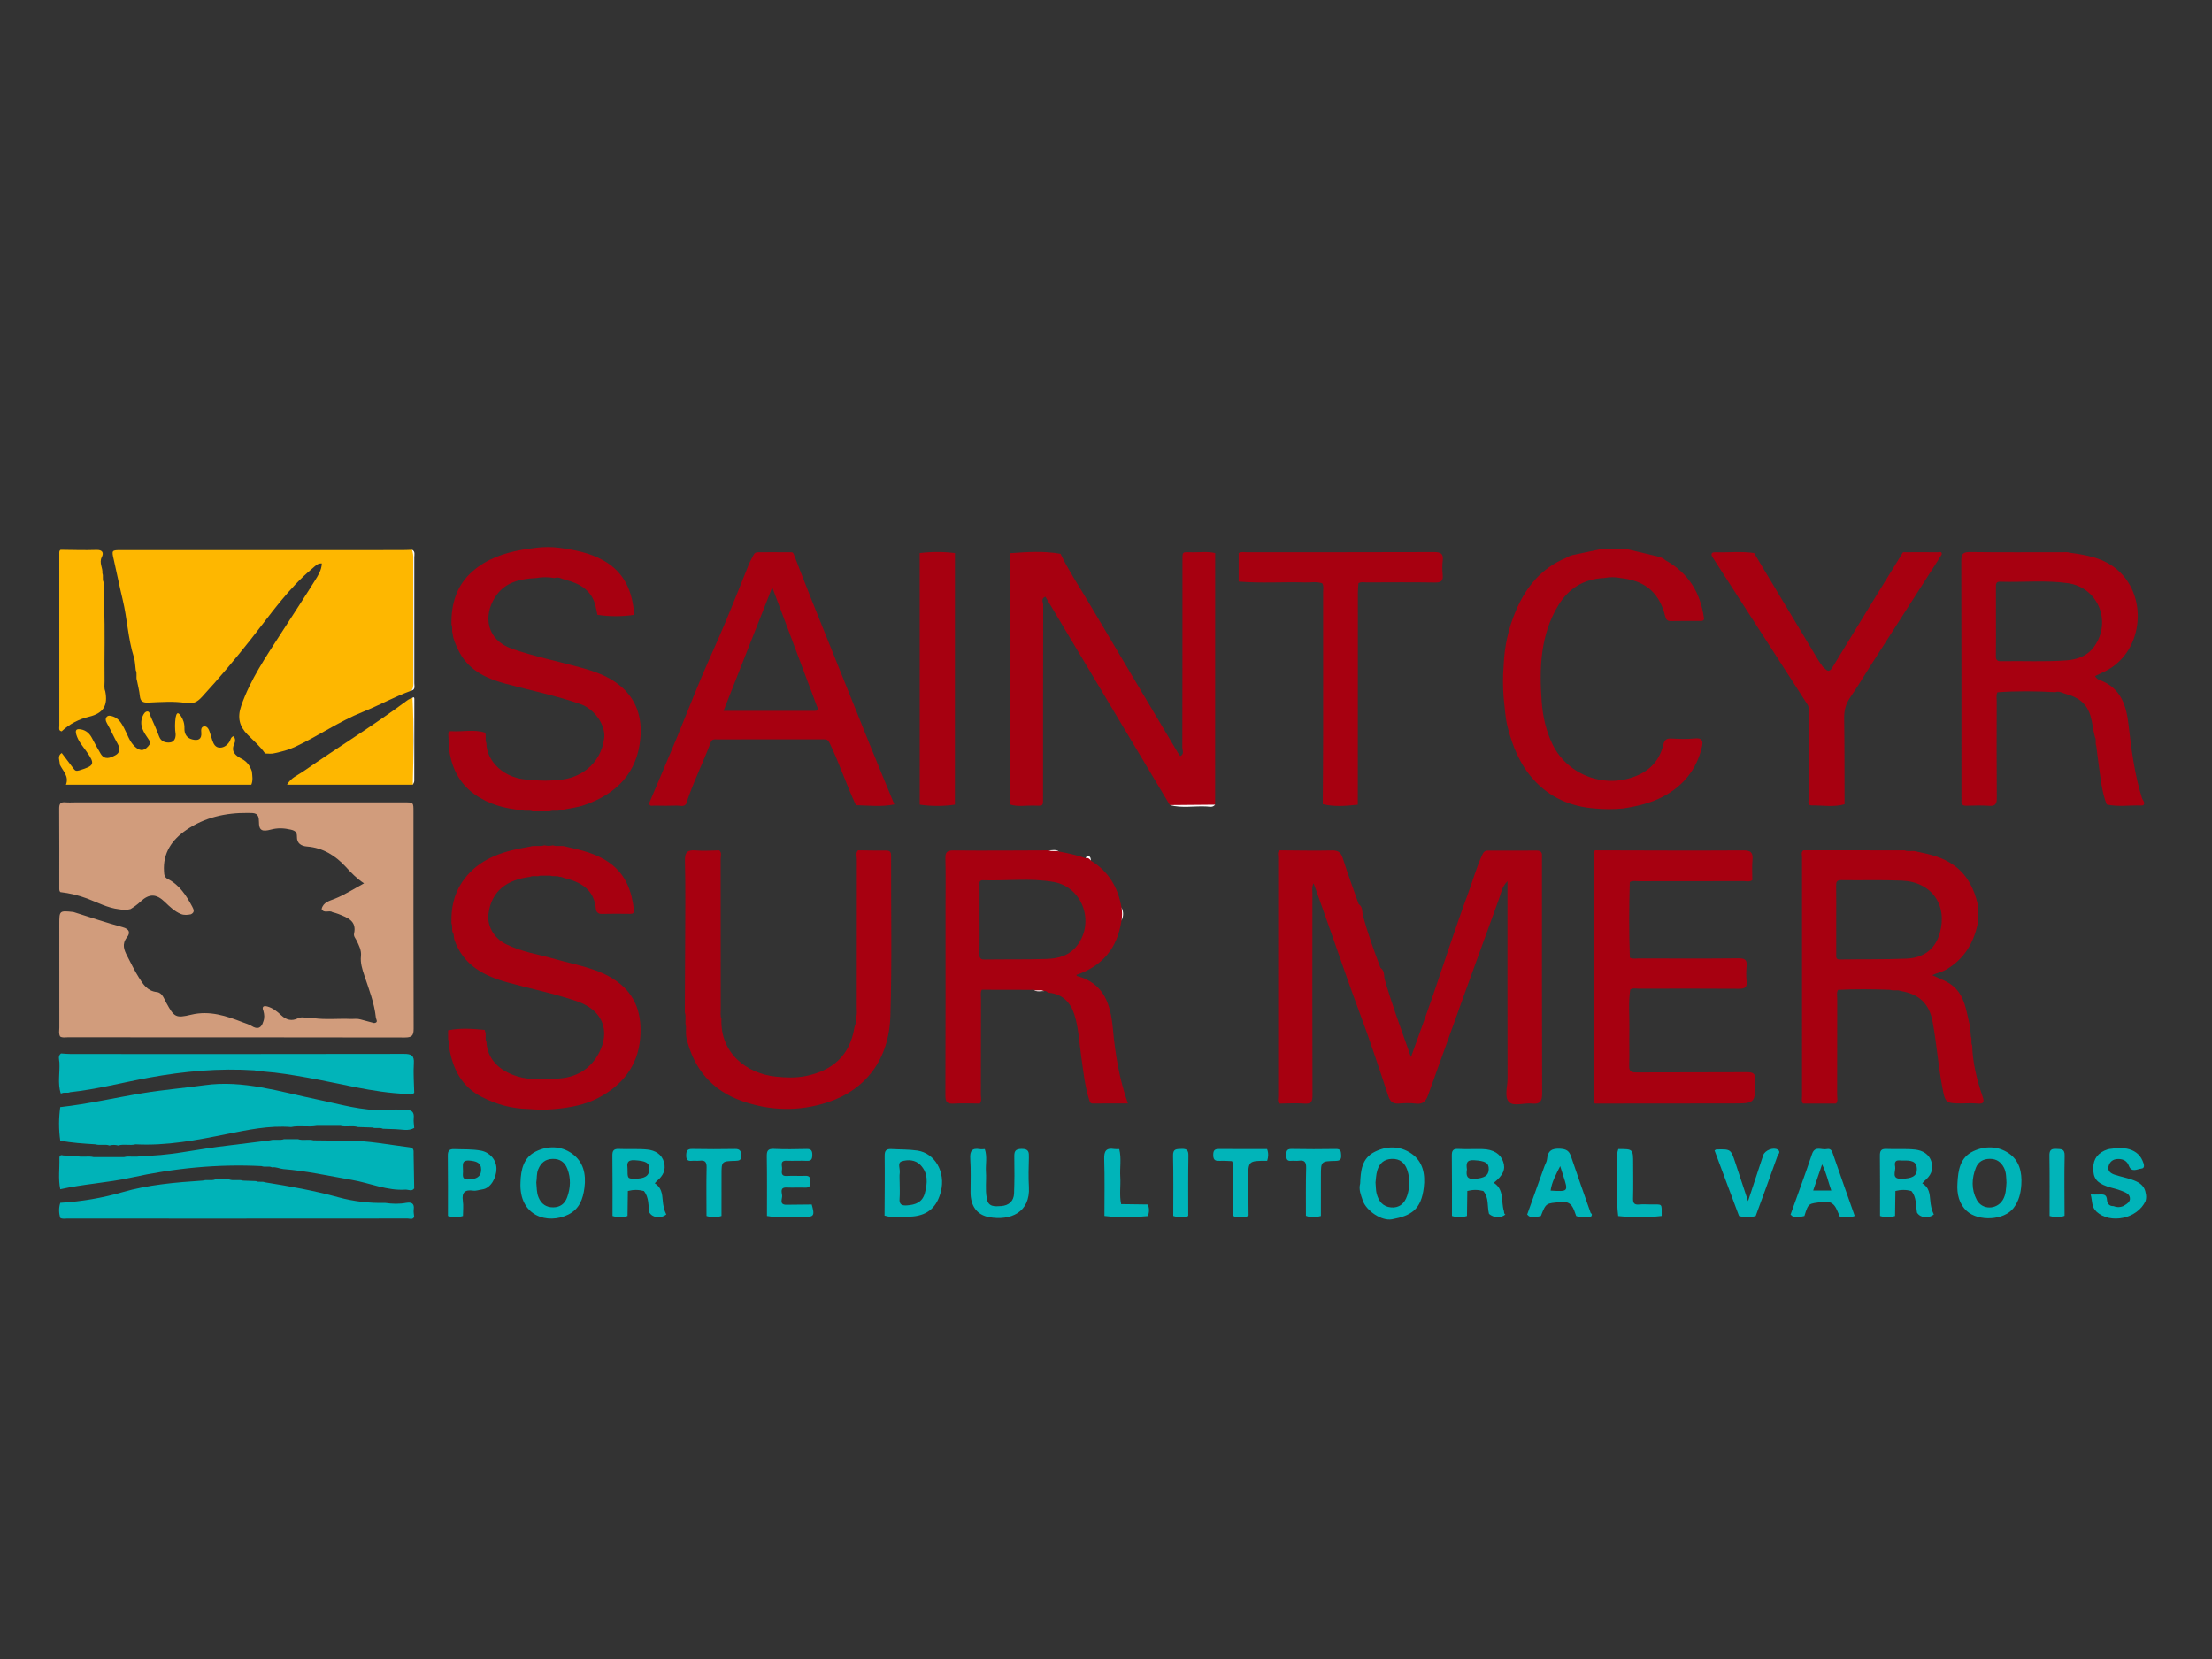 <?xml version="1.0" encoding="utf-8"?>
<!-- Generator: Adobe Illustrator 16.0.0, SVG Export Plug-In . SVG Version: 6.00 Build 0)  -->
<!DOCTYPE svg PUBLIC "-//W3C//DTD SVG 1.1//EN" "http://www.w3.org/Graphics/SVG/1.1/DTD/svg11.dtd">
<svg version="1.1" id="Calque_1" xmlns="http://www.w3.org/2000/svg" xmlns:xlink="http://www.w3.org/1999/xlink" x="0px" y="0px"
	 width="200px" height="150px" viewBox="0 0 200 150" enable-background="new 0 0 200 150" xml:space="preserve">
<rect x="0" y="0" width="200" height="150" fill="#333333" stroke="none"/>
<g id="euOGaV_1_">
	<g>
		<path fill-rule="evenodd" clip-rule="evenodd" fill="#FEB700" d="M12.274,60.597c-0.053-0.391-0.052-0.799-0.168-1.169
			c-0.536-1.699-0.598-3.485-1.012-5.206c-0.288-1.197-0.53-2.405-0.803-3.605c-0.201-0.881-0.208-0.88,0.719-0.88
			c8.447-0.001,16.894,0,25.341-0.001c0.303,0,0.606-0.018,0.909-0.028c0.236,0.202,0.118,0.473,0.119,0.708
			c0.008,3.735,0.007,7.471,0.001,11.206c0,0.288,0.109,0.619-0.213,0.831c-1.495,0.541-2.886,1.321-4.357,1.91
			c-2.162,0.866-4.07,2.209-6.173,3.184c-0.575,0.266-1.172,0.412-1.78,0.547c-0.292,0.086-0.591,0.04-0.887,0.033
			c-0.441-0.649-1.044-1.149-1.587-1.703c-0.735-0.75-0.942-1.534-0.576-2.597c0.823-2.388,2.237-4.428,3.574-6.519
			c1.028-1.607,2.085-3.195,3.091-4.815c0.28-0.452,0.597-0.919,0.627-1.551c-0.387-0.03-0.585,0.228-0.826,0.427
			c-2.209,1.828-3.812,4.182-5.568,6.402c-1.418,1.795-2.884,3.547-4.434,5.229c-0.403,0.438-0.75,0.67-1.461,0.558
			c-1.108-0.175-2.266-0.082-3.4-0.034c-0.501,0.021-0.716-0.107-0.767-0.609c-0.046-0.465-0.17-0.922-0.259-1.383
			C12.269,61.229,12.43,60.895,12.274,60.597z"/>
		<path fill-rule="evenodd" clip-rule="evenodd" fill="#D19C7C" d="M16.365,82.645c-0.586-0.238-1.023-0.674-1.468-1.101
			c-0.775-0.743-1.408-0.76-2.197-0.02c-0.276,0.258-0.575,0.477-0.896,0.67c-0.348,0.104-0.698,0.078-1.048,0.016
			c-1.023-0.114-1.921-0.608-2.863-0.963c-0.792-0.298-1.601-0.491-2.438-0.587c-0.099-0.099-0.096-0.225-0.096-0.353
			c-0.001-2.402,0.009-4.806-0.008-7.208c-0.003-0.43,0.127-0.6,0.561-0.56c0.301,0.029,0.606,0.006,0.911,0.006
			c9.914,0,19.829,0,29.743,0c0.817,0,0.818,0.002,0.818,0.817c0,6.55-0.009,13.101,0.015,19.651
			c0.002,0.635-0.172,0.794-0.796,0.793c-10.167-0.02-20.335-0.015-30.502-0.017c-0.223,0-0.457,0.06-0.667-0.075l0.004,0.003
			c-0.147-0.26-0.074-0.544-0.074-0.815c-0.006-3.104-0.004-6.207-0.004-9.311c0-1.266,0-1.266,1.279-1.131
			c1.483,0.463,2.956,0.964,4.454,1.372c0.636,0.171,0.697,0.522,0.388,0.913c-0.488,0.619-0.263,1.149,0.029,1.709
			c0.337,0.646,0.652,1.31,1.042,1.925c0.384,0.606,0.761,1.227,1.625,1.319c0.491,0.052,0.65,0.589,0.864,0.979
			c0.709,1.3,0.858,1.4,2.25,1.066c1.667-0.399,3.177,0.113,4.686,0.7c0.257,0.1,0.532,0.174,0.763,0.318
			c0.548,0.341,0.888,0.209,1.066-0.397c0.127-0.32,0.099-0.642,0.009-0.964c-0.169-0.401,0.033-0.488,0.366-0.397
			c0.497,0.136,0.889,0.459,1.256,0.802c0.453,0.421,0.942,0.543,1.506,0.263c0.461-0.228,0.924,0.095,1.385-0.012
			c1.121,0.153,2.247,0.028,3.371,0.071c0.298,0.011,0.602-0.047,0.896,0.044c0.409,0.11,0.818,0.22,1.229,0.329
			c0.405-0.047,0.19-0.298,0.16-0.487c-0.137-1.328-0.626-2.562-1.042-3.814c-0.19-0.569-0.373-1.136-0.307-1.745
			c0.058-0.532-0.18-0.972-0.398-1.425c-0.097-0.199-0.28-0.377-0.225-0.621c0.261-1.165-0.604-1.435-1.393-1.762
			c-0.181-0.077-0.375-0.117-0.564-0.173c-0.292-0.211-0.75,0.158-0.976-0.281c0.148-0.623,0.711-0.736,1.187-0.928
			c0.921-0.368,1.745-0.906,2.649-1.397c-0.674-0.438-1.162-0.959-1.658-1.498c-0.927-1.008-2.062-1.72-3.496-1.831
			c-0.509-0.04-0.928-0.272-0.913-0.886c0.009-0.393-0.135-0.542-0.55-0.639c-0.608-0.141-1.181-0.172-1.781-0.012
			c-0.811,0.217-1.111,0.1-1.104-0.701c0.008-0.847-0.427-0.792-0.99-0.798c-2.014-0.024-3.917,0.4-5.584,1.542
			c-1.282,0.878-2.123,2.075-2.009,3.744c0.019,0.281,0.017,0.521,0.34,0.686c1.062,0.539,1.675,1.495,2.216,2.507
			c0.142,0.265,0.239,0.514-0.125,0.686C16.962,82.725,16.661,82.761,16.365,82.645z"/>
		<path fill-rule="evenodd" clip-rule="evenodd" fill="#A70010" d="M115.685,76.882c1.584,0.009,3.168,0.046,4.752,0.011
			c0.588-0.013,0.815,0.199,0.985,0.741c0.435,1.384,0.945,2.745,1.426,4.116c0.35,0.229,0.313,0.603,0.356,0.948
			c0.445,1.637,1.015,3.233,1.617,4.817c0.349,0.231,0.313,0.604,0.355,0.95c0.665,2.356,1.535,4.641,2.397,7.114
			c0.683-1.908,1.317-3.627,1.916-5.36c1.074-3.116,2.072-6.262,3.218-9.352c0.433-1.166,0.765-2.37,1.28-3.51
			c0.142-0.315,0.243-0.448,0.545-0.448c1.467-0.003,2.935,0.004,4.401-0.007c0.363-0.003,0.508,0.149,0.487,0.499
			c-0.008,0.126-0.001,0.253-0.001,0.379c0,7.03-0.012,14.062,0.016,21.093c0.003,0.744-0.218,0.983-0.937,0.907
			c-0.697-0.077-1.624,0.283-2.049-0.131c-0.465-0.453-0.141-1.389-0.142-2.111c-0.014-5.641-0.007-11.28-0.007-16.92
			c0-0.269,0-0.537,0-0.946c-0.505,0.505-0.574,1.072-0.749,1.551c-2.167,5.923-4.299,11.856-6.427,17.792
			c-0.202,0.566-0.479,0.854-1.125,0.769c-0.497-0.066-1.013-0.043-1.516-0.006c-0.53,0.041-0.784-0.157-0.956-0.673
			c-0.832-2.513-1.66-5.029-2.585-7.508c-0.913-2.446-1.76-4.914-2.621-7.378c-0.501-1.431-1.014-2.856-1.547-4.356
			c-0.186,0.341-0.11,0.614-0.11,0.875c-0.006,6.097-0.013,12.19,0.007,18.286c0.002,0.572-0.107,0.809-0.735,0.761
			c-0.754-0.057-1.516-0.007-2.274-0.001c-0.176-0.196-0.096-0.436-0.096-0.654c-0.005-7.203-0.005-14.407,0.001-21.61
			C115.57,77.308,115.466,77.061,115.685,76.882z"/>
		<path fill-rule="evenodd" clip-rule="evenodd" fill="#A70010" d="M105.773,72.79c-3.749-6.279-7.5-12.559-11.251-18.838
			c-0.437,0.153-0.2,0.519-0.201,0.765c-0.017,5.733-0.012,11.465-0.014,17.197c0,1.066,0.083,0.941-0.933,0.922
			c-0.672-0.013-1.354,0.122-2.016-0.09c-0.001-7.577-0.003-15.153-0.003-22.729c1.513-0.116,3.025-0.211,4.533,0.054
			c0.723,1.509,1.657,2.898,2.505,4.334c2.691,4.557,5.401,9.103,8.104,13.652c0.064,0.107,0.146,0.204,0.22,0.305
			c0.39-0.181,0.184-0.531,0.184-0.787c0.015-5.573,0.011-11.145,0.013-16.717c0.001-1.053-0.086-0.938,0.931-0.923
			c0.675,0.011,1.355-0.095,2.024,0.072c-0.001,7.583-0.002,15.165-0.004,22.748C108.502,72.924,107.138,72.856,105.773,72.79z"/>
		<path fill-rule="evenodd" clip-rule="evenodd" fill="#A70010" d="M50.514,49.521c1.41,0.19,2.797,0.446,4.061,1.16
			c1.919,1.083,2.621,2.836,2.766,4.91c-1.108,0.165-2.216,0.163-3.325,0.001c-0.06-0.281-0.11-0.564-0.18-0.842
			c-0.354-1.411-1.45-2.008-2.711-2.324c-0.302-0.076-0.635-0.308-0.993-0.163c-0.556-0.099-1.111-0.099-1.667,0.001
			c-1.463,0.066-2.838,0.382-3.69,1.71c-1.126,1.754-0.754,3.887,1.487,4.674c1.996,0.702,4.076,1.116,6.113,1.675
			c1.324,0.363,2.615,0.779,3.701,1.681c1.484,1.233,1.98,2.877,1.828,4.696c-0.265,3.175-2.161,5.09-5.068,6.09
			c-0.695,0.24-1.445,0.314-2.17,0.465c-0.316,0.112-0.661-0.027-0.976,0.107c-0.51,0-1.021,0-1.531,0
			c-0.315-0.134-0.661,0.005-0.978-0.109c-1.529-0.145-2.988-0.521-4.255-1.424c-1.258-0.896-1.966-2.133-2.256-3.662
			c-0.105-0.549-0.096-1.081-0.128-1.623c-0.012-0.197-0.039-0.456,0.267-0.434c1.017,0.072,2.048-0.192,3.052,0.134
			c0.132,0.306-0.034,0.647,0.116,0.949c-0.008,1.539,1.54,3.314,4.042,3.314c0.847,0.1,1.693,0.104,2.539-0.002
			c1.742-0.085,3.778-1.322,4.073-3.78c0.138-1.154-0.865-2.616-2.147-3.063c-2.224-0.776-4.535-1.239-6.804-1.852
			c-1.821-0.492-3.446-1.283-4.288-3.13c-0.205-0.449-0.428-0.893-0.463-1.398c-0.108-0.262,0.019-0.555-0.109-0.814
			c-0.035-1.887,0.465-3.571,1.94-4.841c1.276-1.1,2.813-1.632,4.447-1.918c0.445-0.078,0.895-0.128,1.342-0.19
			C49.203,49.443,49.858,49.443,50.514,49.521z"/>
		<path fill-rule="evenodd" clip-rule="evenodd" fill="#A70010" d="M43.836,93.12c-0.003,0.052,0.007,0.101,0.03,0.146
			c0.125,0.301-0.047,0.637,0.115,0.933c0.065,1.517,1.134,2.628,2.824,3.136c0.595,0.178,1.215,0.258,1.843,0.192
			c0.396,0.107,0.791,0.095,1.187-0.001c1.674,0.07,3.139-0.491,4.057-1.875c1.288-1.939,1.006-4.192-1.774-5.138
			c-2.042-0.693-4.153-1.111-6.224-1.686c-2.154-0.599-3.981-1.543-4.798-3.818c-0.086-0.242-0.01-0.497-0.163-0.705
			c-0.119-0.261,0.015-0.557-0.114-0.816c-0.038-1.32,0.193-2.571,0.939-3.694c1.226-1.849,3.084-2.63,5.151-3.06
			c0.342-0.07,0.688-0.129,1.031-0.192c0.415-0.136,0.857,0.042,1.27-0.113c0.264,0.062,0.528,0.068,0.792,0.001
			c0.362,0.147,0.755-0.016,1.119,0.11c1.405,0.318,2.796,0.609,4.018,1.496c1.477,1.07,1.981,2.561,2.181,4.247
			c0.033,0.275-0.098,0.347-0.346,0.345c-0.858-0.008-1.716-0.019-2.573,0.005c-0.334,0.01-0.502-0.209-0.521-0.428
			c-0.152-1.78-1.35-2.452-2.878-2.821c-0.134-0.033-0.258-0.13-0.413-0.103c-0.265-0.119-0.56-0.004-0.827-0.107
			c-0.306,0-0.611,0-0.918,0c-0.301,0.125-0.638-0.045-0.935,0.114c-2.013,0.248-3.488,1.227-3.746,3.37
			c-0.124,1.031,0.473,2.145,1.553,2.693c1.437,0.728,3.032,0.946,4.558,1.388c1.88,0.542,3.858,0.807,5.51,1.997
			c1.785,1.285,2.273,3.102,2.098,5.155c-0.214,2.521-1.655,4.267-3.813,5.392c-1.18,0.614-2.518,0.862-3.857,0.988
			c-0.808,0.081-1.615,0.075-2.423,0.002c-1.501-0.027-2.905-0.411-4.241-1.096c-1.803-0.925-2.595-2.503-2.923-4.399
			c-0.109-0.262,0.019-0.555-0.109-0.815c-0.001-0.267-0.002-0.535-0.002-0.804C41.617,92.931,42.727,93.012,43.836,93.12z"/>
		<path fill-rule="evenodd" clip-rule="evenodd" fill="#A70010" d="M77.583,76.881c0.833,0.009,1.667,0.032,2.501,0.021
			c0.354-0.005,0.485,0.101,0.484,0.471c-0.017,4.828,0.088,9.66-0.063,14.484c-0.125,3.976-2.259,6.704-5.695,7.817
			c-2.595,0.842-5.187,0.773-7.744-0.13c-2.704-0.955-4.331-2.904-4.995-5.669c-0.082-0.341-0.034-0.713-0.047-1.069
			c-0.123-0.418,0.044-0.858-0.106-1.272c0.011-2.091,0.028-4.183,0.033-6.273c0.005-2.472,0.042-4.946-0.021-7.416
			c-0.021-0.825,0.242-1.016,0.997-0.951c0.699,0.061,1.41-0.001,2.115-0.01c0.242,0.231,0.115,0.526,0.115,0.786
			c0.009,4.521,0.006,9.038,0.009,13.558c0,0.3-0.051,0.607,0.061,0.901c-0.112,3.072,2.239,4.94,4.938,5.221
			c0.895,0.093,1.809,0.123,2.704-0.06c2.4-0.491,3.959-1.842,4.373-4.335c0.056-0.335,0.283-0.646,0.158-1.008
			c0.12-0.267,0.061-0.548,0.061-0.822c0.004-4.484,0-8.97,0.009-13.456C77.471,77.407,77.346,77.114,77.583,76.881z"/>
		<path fill-rule="evenodd" clip-rule="evenodd" fill="#A70010" d="M147.358,79.753c-0.069,2.278-0.081,4.554,0.007,6.832
			c0.261,0.147,0.546,0.073,0.817,0.074c3.008,0.006,6.017,0.02,9.024-0.01c0.565-0.006,0.775,0.141,0.714,0.717
			c-0.047,0.449-0.043,0.912,0,1.363c0.052,0.542-0.162,0.676-0.682,0.672c-3.009-0.023-6.017-0.013-9.025-0.007
			c-0.271,0-0.556-0.077-0.815,0.074c-0.186,1.202-0.054,2.411-0.079,3.617c-0.024,1.084,0.021,2.171-0.017,3.256
			c-0.019,0.508,0.153,0.628,0.639,0.624c3.333-0.02,6.665,0.002,9.998-0.021c0.567-0.005,0.785,0.103,0.776,0.737
			c-0.029,2.088,0,2.088-2.089,2.089c-4.141,0.004-8.282,0.007-12.422,0.011c-0.181-0.193-0.1-0.434-0.1-0.651
			c-0.004-7.204-0.004-14.408,0.003-21.611c0-0.212-0.107-0.459,0.116-0.637c4.459,0.009,8.921,0.035,13.382,0.006
			c0.719-0.005,0.907,0.21,0.846,0.879c-0.055,0.6-0.012,1.209-0.015,1.813c-0.251,0.181-0.537,0.089-0.806,0.089
			c-3.151,0.008-6.305,0.003-9.457,0.009C147.902,79.68,147.619,79.605,147.358,79.753z"/>
		<path fill-rule="evenodd" clip-rule="evenodd" fill="#A70010" d="M135.954,60.175c0.062-1.73,0.437-3.402,1.116-4.983
			c0.913-2.128,2.309-3.844,4.526-4.75c0.2-0.139,0.425-0.213,0.656-0.271c0.794-0.167,1.588-0.333,2.381-0.5
			c0.86-0.076,1.717-0.081,2.573,0.005c0.902,0.214,1.803,0.428,2.703,0.642c0.219,0.09,0.474,0.11,0.633,0.317
			c2.107,1.142,3.217,2.949,3.528,5.29c-0.01,0.211-0.163,0.22-0.315,0.221c-0.897,0.003-1.796-0.014-2.691,0.009
			c-0.331,0.008-0.434-0.164-0.501-0.423c-0.601-2.481-2.181-3.269-4.032-3.468c-0.499-0.103-0.998-0.101-1.496-0.002
			c-1.822,0.07-3.21,0.941-4.132,2.455c-1.641,2.694-1.731,5.696-1.51,8.726c0.1,1.338,0.388,2.644,0.982,3.864
			c1.402,2.864,4.913,4.097,7.811,2.742c1.177-0.55,1.913-1.469,2.204-2.72c0.103-0.438,0.285-0.575,0.717-0.555
			c0.705,0.033,1.42,0.07,2.12-0.008c0.745-0.083,0.77,0.299,0.644,0.814c-0.485,1.98-1.643,3.443-3.437,4.41
			c-1.153,0.622-2.401,0.91-3.681,1.108c-0.857,0.083-1.717,0.082-2.576,0c-2.175-0.171-4.056-0.985-5.53-2.619
			c-1.22-1.353-1.887-2.99-2.333-4.737c-0.228-0.888-0.258-1.792-0.363-2.69C135.876,62.094,135.874,61.134,135.954,60.175z"/>
		<path fill-rule="evenodd" clip-rule="evenodd" fill="#A70010" d="M163.47,63.771c-2.894-4.489-5.786-8.979-8.679-13.468
			c-0.12-0.281,0.033-0.378,0.276-0.371c1.177,0.037,2.355-0.1,3.529,0.069c1.939,3.238,3.878,6.476,5.82,9.711
			c0.128,0.213,0.283,0.408,0.428,0.611c0.233,0.14,0.41,0.566,0.755,0.151c1.148-1.881,2.295-3.764,3.446-5.644
			c0.973-1.585,1.95-3.167,2.924-4.751c0.06-0.209,0.236-0.148,0.373-0.149c0.955-0.006,1.909-0.009,2.861,0.003
			c0.133,0.002,0.396-0.126,0.357,0.207c-2.169,3.387-4.338,6.772-6.505,10.16c-0.592,0.926-1.152,1.875-1.78,2.777
			c-0.409,0.59-0.544,1.197-0.533,1.907c0.039,2.578,0.026,5.157,0.036,7.736c-0.983,0.272-1.985,0.092-2.979,0.1
			c-0.427,0.004-0.26-0.422-0.261-0.66c-0.013-2.522-0.006-5.045-0.01-7.567C163.528,64.32,163.588,64.038,163.47,63.771z"/>
		<path fill-rule="evenodd" clip-rule="evenodd" fill="#A70010" d="M119.602,72.71c0.01-2.095,0.029-4.19,0.031-6.284
			c0.006-4.293,0.004-8.585-0.002-12.878c-0.002-0.271,0.076-0.556-0.081-0.813c-0.519-0.17-1.051-0.06-1.576-0.075
			c-1.992-0.057-3.987,0.09-5.979-0.078c0-0.858,0.001-1.717,0.001-2.576c0.234-0.143,0.494-0.074,0.741-0.075
			c5.635-0.004,11.271,0.006,16.904-0.016c0.604-0.003,0.885,0.121,0.804,0.777c-0.052,0.423-0.04,0.861-0.002,1.286
			c0.049,0.521-0.121,0.697-0.665,0.689c-2.071-0.031-4.144-0.016-6.215-0.009c-0.247,0-0.506-0.072-0.739,0.076
			c-0.018,0.275-0.049,0.551-0.049,0.827c-0.005,6.398-0.005,12.797-0.007,19.195C121.711,72.869,120.653,72.961,119.602,72.71z"/>
		<path fill-rule="evenodd" clip-rule="evenodd" fill="#00B3B8" d="M35.798,102.096c-0.394-0.015-0.789-0.027-1.183-0.041
			c-0.3-0.152-0.639,0.013-0.943-0.112c-0.436-0.015-0.872-0.029-1.308-0.043c-0.517-0.156-1.057,0.024-1.576-0.106
			c-0.712-0.001-1.424-0.001-2.136-0.003c-0.773,0.144-1.562-0.056-2.334,0.109c-1.976-0.154-3.894,0.25-5.806,0.636
			c-2.727,0.551-5.451,1.075-8.254,0.927c-0.517,0.135-1.056-0.053-1.571,0.107c-0.263-0.073-0.527-0.072-0.79,0
			c-0.414-0.149-0.855,0.019-1.271-0.107c-1.064-0.066-2.129-0.127-3.178-0.336c-0.144-1.01-0.143-2.019,0-3.027
			c2.514-0.279,4.977-0.854,7.468-1.262c1.856-0.304,3.736-0.461,5.601-0.72c3.488-0.481,6.771,0.591,10.109,1.279
			c2.068,0.426,4.111,1.059,6.261,0.974c0.603-0.075,1.207-0.074,1.811-0.001c0.524-0.036,0.768,0.177,0.709,0.733
			c-0.031,0.29,0.027,0.587,0.045,0.881C36.919,102.29,36.354,102.114,35.798,102.096z"/>
		<path fill-rule="evenodd" clip-rule="evenodd" fill="#00B3B8" d="M12.766,104.512c2.373,0.009,4.68-0.529,7.016-0.832
			c1.542-0.198,3.087-0.385,4.631-0.576c0.417-0.127,0.858,0.042,1.272-0.108c0.415,0,0.83-0.001,1.245-0.001
			c0.464,0.157,0.953-0.022,1.419,0.109c1.008,0.008,2.018,0.029,3.026,0.025c1.91-0.005,3.777,0.376,5.661,0.607
			c0.429,0.051,0.353,0.357,0.359,0.618c0.025,1.031,0.038,2.063,0.055,3.095c-0.208,0.296-0.487,0.122-0.741,0.111
			c-1.703,0.126-3.254-0.595-4.883-0.875c-2.065-0.357-4.114-0.816-6.209-0.983c-0.342-0.028-0.664-0.217-1.023-0.155
			c-0.299-0.153-0.637,0.013-0.939-0.113c-3.998-0.205-7.934,0.195-11.844,1.051c-2.097,0.46-4.261,0.568-6.361,1.043
			c-0.199-0.94-0.052-1.89-0.079-2.834c-0.006-0.23,0.15-0.295,0.361-0.224c0.388,0.014,0.775,0.028,1.163,0.043
			c0.515,0.16,1.053-0.027,1.569,0.107c0.915,0,1.828,0,2.743,0C11.72,104.485,12.256,104.675,12.766,104.512z"/>
		<path fill-rule="evenodd" clip-rule="evenodd" fill="#01B4B9" d="M23.047,96.781c-3.225-0.214-6.401,0.077-9.582,0.659
			c-2.376,0.435-4.718,1.058-7.126,1.313c-0.248,0.12-0.537-0.034-0.78,0.116l-0.034-0.021L5.49,98.866
			c-0.291-0.922-0.069-1.866-0.118-2.8c-0.015-0.267-0.157-0.593,0.145-0.818c0.3,0.018,0.602,0.05,0.902,0.05
			c10.032,0.004,20.065,0.008,30.098-0.011c0.668-0.002,0.949,0.132,0.9,0.865c-0.058,0.878,0.017,1.763,0.034,2.645
			c-0.209,0.296-0.488,0.122-0.742,0.111c-3.049-0.127-5.983-0.958-8.967-1.48c-1.286-0.225-2.572-0.447-3.875-0.539
			C23.604,96.767,23.31,96.889,23.047,96.781z"/>
		<path fill-rule="evenodd" clip-rule="evenodd" fill="#00B3B8" d="M5.451,108.754c1.9-0.114,3.766-0.426,5.597-0.955
			c2.382-0.689,4.835-0.893,7.294-1.056c0.366-0.117,0.757,0.037,1.12-0.104c0.414,0,0.828-0.001,1.243-0.002
			c0.414,0.152,0.854-0.018,1.269,0.109c0.391,0.014,0.781,0.027,1.172,0.044c0.254,0.131,0.544-0.004,0.802,0.108
			c2.235,0.355,4.457,0.752,6.647,1.355c1.37,0.375,2.796,0.543,4.231,0.509c0.634,0.092,1.269,0.114,1.903-0.007
			c0.482-0.079,0.756,0.05,0.677,0.612c-0.03,0.214,0.027,0.44,0.044,0.66c-0.138,0.288-0.401,0.15-0.6,0.15
			c-10.276,0.01-20.552,0.007-30.829,0.006c-0.197,0-0.405,0.053-0.587-0.078l0.005,0.005
			C5.319,109.658,5.304,109.204,5.451,108.754z"/>
		<path fill-rule="evenodd" clip-rule="evenodd" fill="#A70010" d="M83.159,72.753c-0.001-7.583-0.003-15.165-0.004-22.748
			c1.062-0.13,2.124-0.13,3.186,0c-0.001,7.583-0.003,15.165-0.004,22.748C85.277,72.904,84.218,72.904,83.159,72.753z"/>
		<path fill-rule="evenodd" clip-rule="evenodd" fill="#FEB700" d="M5.58,68.082c0.363,0.479,0.723,0.961,1.089,1.438
			c0.124,0.161,0.221,0.217,0.486,0.138c1.394-0.418,1.469-0.581,0.654-1.728c-0.34-0.479-0.734-0.915-0.91-1.512
			c-0.153-0.52,0.124-0.526,0.446-0.464c0.44,0.083,0.752,0.366,0.964,0.765c0.255,0.484,0.513,0.967,0.796,1.435
			c0.363,0.602,0.878,0.365,1.31,0.141c0.433-0.224,0.474-0.605,0.221-1.048C10.294,66.643,10.02,66,9.672,65.398
			c-0.135-0.234-0.161-0.449,0-0.606c0.143-0.14,0.376-0.072,0.574-0.001c0.491,0.178,0.726,0.584,0.959,1.011
			c0.31,0.567,0.482,1.216,0.968,1.681c0.401,0.384,0.793,0.496,1.219-0.001c0.19-0.224,0.251-0.329,0.053-0.618
			c-0.421-0.617-0.898-1.255-0.553-2.094c0.091-0.222,0.231-0.45,0.449-0.445c0.193,0.004,0.211,0.296,0.287,0.466
			c0.264,0.592,0.533,1.184,0.757,1.792c0.173,0.465,0.554,0.573,0.945,0.55c0.399-0.024,0.559-0.35,0.55-0.741
			c-0.075-0.501-0.07-1.003-0.003-1.505c0.067-0.305,0.149-0.632,0.465-0.169c0.225,0.331,0.347,0.705,0.334,1.13
			c-0.016,0.488,0.19,0.882,0.708,1.008c0.504,0.125,0.871,0.013,0.815-0.615c-0.021-0.239-0.031-0.513,0.232-0.559
			c0.28-0.049,0.427,0.209,0.513,0.452c0.091,0.257,0.16,0.521,0.246,0.78c0.116,0.346,0.275,0.685,0.696,0.685
			c0.367,0,0.653-0.22,0.854-0.526c0.112-0.171,0.113-0.425,0.37-0.507c0.192,0.2,0.168,0.481,0.092,0.637
			c-0.372,0.765,0.098,1.119,0.654,1.408c0.486,0.251,0.752,0.643,0.917,1.136c0.038,0.403,0.117,0.808-0.052,1.203
			c-5.572,0-11.143,0-16.758,0c0.302-0.774-0.286-1.246-0.558-1.824C5.414,68.767,5.146,68.366,5.58,68.082z"/>
		<path fill-rule="evenodd" clip-rule="evenodd" fill="#FEB700" d="M5.488,49.71c1.074,0.008,2.15,0.05,3.224,0.012
			c0.571-0.021,0.684,0.265,0.489,0.652c-0.264,0.526,0.11,0.971,0.057,1.454c0.104,0.259-0.023,0.549,0.106,0.805
			c0.015,0.693,0.03,1.386,0.044,2.079c0.102,2.295,0.014,4.592,0.047,6.888c0.004,0.3-0.061,0.606,0.062,0.898
			c0.249,1.247-0.127,1.985-1.481,2.309c-0.882,0.21-1.761,0.653-2.46,1.317c-0.306-0.057-0.213-0.304-0.213-0.485
			C5.359,60.438,5.359,55.236,5.36,50.034C5.36,49.909,5.347,49.779,5.488,49.71z"/>
		<path fill-rule="evenodd" clip-rule="evenodd" fill="#FEB700" d="M37.322,70.951c-3.763,0-7.526,0-11.372,0
			c0.36-0.641,0.974-0.856,1.46-1.195c3.121-2.177,6.371-4.167,9.426-6.442c0.136-0.102,0.307-0.156,0.461-0.232
			c0.142,0.177,0.083,0.385,0.083,0.581c0.004,2.258,0.003,4.516,0.001,6.773C37.383,70.607,37.413,70.787,37.322,70.951z"/>
		<path fill-rule="evenodd" clip-rule="evenodd" fill="#00B4B9" d="M191.981,109.049c0.297-0.183,0.661-0.365,0.595-0.765
			c-0.062-0.378-0.471-0.497-0.782-0.624c-0.408-0.167-0.854-0.239-1.271-0.386c-0.969-0.339-1.274-0.764-1.26-1.688
			c0.017-0.834,0.439-1.382,1.304-1.666c0.116-0.039,0.245-0.04,0.368-0.059c0.451-0.078,0.902-0.063,1.354-0.008
			c0.649,0.136,1.162,0.464,1.428,1.089c0.109,0.255,0.283,0.684-0.11,0.719c-0.341,0.03-0.878,0.391-1.118-0.246
			c-0.168-0.447-0.5-0.628-0.977-0.625c-0.479,0.004-0.765,0.255-0.869,0.669c-0.106,0.428,0.219,0.643,0.565,0.757
			c0.491,0.162,1.007,0.26,1.497,0.425c0.602,0.204,1.167,0.472,1.291,1.201c0.067,0.249,0.07,0.499-0.004,0.748
			c-0.732,1.605-3.177,2.117-4.431,0.97c-0.479-0.439-0.367-1.001-0.532-1.555c0.28,0,0.555,0.011,0.825-0.003
			c0.359-0.017,0.622,0.006,0.65,0.488c0.016,0.284,0.188,0.584,0.583,0.56C191.386,109.174,191.684,109.177,191.981,109.049z"/>
		<path fill-rule="evenodd" clip-rule="evenodd" fill="#01B4B9" d="M89.217,108.314c0.099,0.84,0.745,0.773,1.308,0.734
			c0.674-0.048,1.136-0.432,1.162-1.142c0.04-1.087,0.044-2.174,0.022-3.261c-0.01-0.503,0.032-0.766,0.668-0.768
			c0.662-0.004,0.661,0.312,0.65,0.785c-0.022,0.886-0.05,1.773,0.002,2.655c0.138,2.32-1.684,3.077-3.588,2.736
			c-1.142-0.205-1.695-1.051-1.688-2.264c0.006-1.012,0.038-2.025-0.027-3.033c-0.044-0.69,0.163-0.977,0.861-0.856
			c0.147,0.025,0.303,0,0.455-0.003c0.238,0.684,0.056,1.39,0.104,2.082C89.197,106.759,89.065,107.541,89.217,108.314z"/>
		<path fill-rule="evenodd" clip-rule="evenodd" fill="#00B4B9" d="M69.344,109.945c0-1.792,0.015-3.584-0.014-5.377
			c-0.008-0.5,0.082-0.718,0.647-0.689c0.981,0.048,1.968,0.027,2.952,0.006c0.406-0.01,0.519,0.146,0.517,0.531
			c-0.003,0.367-0.074,0.562-0.499,0.54c-0.605-0.028-1.212,0.015-1.818-0.011c-0.646-0.027-0.393,0.445-0.418,0.736
			c-0.025,0.302-0.13,0.683,0.434,0.646c0.554-0.036,1.112,0.013,1.666-0.014c0.46-0.021,0.454,0.255,0.464,0.584
			c0.012,0.357-0.118,0.499-0.481,0.485c-0.555-0.021-1.111,0.014-1.666-0.011c-0.647-0.026-0.424,0.456-0.408,0.737
			c0.018,0.3-0.299,0.833,0.403,0.822c0.757-0.013,1.515-0.017,2.271-0.023c0.288,1.026,0.219,1.146-0.779,1.119
			C71.525,110.002,70.43,110.142,69.344,109.945z"/>
		<path fill-rule="evenodd" clip-rule="evenodd" fill="#01B4B9" d="M157.235,109.944c-0.739-1.977-1.478-3.953-2.212-5.924
			c0.09-0.054,0.123-0.092,0.158-0.092c1.307-0.032,1.309-0.033,1.714,1.18c0.367,1.104,0.73,2.208,1.156,3.496
			c0.5-1.519,0.93-2.832,1.367-4.144c0.152-0.461,0.944-0.766,1.325-0.508c0.302,0.205,0.019,0.427-0.04,0.594
			c-0.635,1.806-1.302,3.601-1.959,5.398C158.241,110.091,157.739,110.093,157.235,109.944z"/>
		<path fill-rule="evenodd" clip-rule="evenodd" fill="#00B4B9" d="M118.076,109.93c0.003-1.44-0.019-2.881,0.021-4.318
			c0.014-0.53-0.131-0.743-0.668-0.665c-0.223,0.032-0.456-0.015-0.681,0.009c-0.404,0.041-0.445-0.187-0.445-0.508
			c0.001-0.337,0.013-0.573,0.47-0.564c1.339,0.026,2.678,0.023,4.016,0.002c0.455-0.01,0.456,0.23,0.475,0.566
			c0.022,0.403-0.122,0.503-0.515,0.511c-1.315,0.027-1.314,0.045-1.315,1.349c-0.001,1.213-0.001,2.426-0.002,3.637
			C118.976,110.075,118.524,110.104,118.076,109.93z"/>
		<path fill-rule="evenodd" clip-rule="evenodd" fill="#00B4B9" d="M63.879,109.947c-0.001-1.464-0.026-2.927,0.009-4.391
			c0.013-0.516-0.162-0.67-0.64-0.61c-0.224,0.027-0.456-0.016-0.68,0.009c-0.387,0.041-0.53-0.087-0.525-0.497
			c0.005-0.414,0.108-0.584,0.553-0.575c1.287,0.026,2.574,0.023,3.86,0.002c0.448-0.01,0.549,0.188,0.567,0.585
			c0.019,0.435-0.191,0.481-0.549,0.489c-1.237,0.029-1.236,0.041-1.236,1.276c-0.001,1.237-0.002,2.473-0.003,3.709
			C64.783,110.087,64.331,110.082,63.879,109.947z"/>
		<path fill-rule="evenodd" clip-rule="evenodd" fill="#01B4B9" d="M114.575,104.952c-1.718,0-1.722,0-1.716,1.705
			c0.003,1.08,0.021,2.159,0.032,3.238c-0.355,0.274-0.765,0.126-1.146,0.123c-0.396-0.006-0.272-0.357-0.275-0.581
			c-0.011-1.238,0-2.476-0.009-3.714c-0.001-0.246,0.071-0.506-0.075-0.739c-0.351-0.012-0.703-0.043-1.052-0.026
			c-0.4,0.019-0.638-0.013-0.638-0.541c-0.002-0.543,0.265-0.532,0.648-0.53c1.408,0.012,2.815,0.005,4.223,0.005
			C114.7,104.245,114.687,104.599,114.575,104.952z"/>
		<path fill-rule="evenodd" clip-rule="evenodd" fill="#00B4B9" d="M101.369,108.872c0.803,0.012,1.606,0.023,2.409,0.033
			c0.154,0.351,0.131,0.701,0.013,1.054l0.005-0.007c-1.313,0.133-2.626,0.146-3.938-0.008c0-1.715,0.034-3.431-0.02-5.145
			c-0.023-0.719,0.167-1.034,0.907-0.91c0.148,0.024,0.303,0.006,0.454,0.007c0.21,0.835,0.04,1.682,0.092,2.521
			C101.341,107.235,101.193,108.06,101.369,108.872z"/>
		<path fill-rule="evenodd" clip-rule="evenodd" fill="#00B4B9" d="M146.32,103.896c1.343-0.011,1.343-0.011,1.343,1.36
			c0,1.034,0.021,2.07-0.009,3.104c-0.012,0.434,0.123,0.589,0.553,0.547c0.326-0.031,0.656-0.01,0.985-0.006
			c1.163,0.017,1.05-0.168,1.05,1.042c-1.312,0.153-2.625,0.141-3.939,0.008l0.007,0.007c-0.182-1.423-0.054-2.853-0.071-4.278
			C146.23,105.088,146.113,104.482,146.32,103.896z"/>
		<path fill-rule="evenodd" clip-rule="evenodd" fill="#00B4B9" d="M106.081,109.944c-0.001-1.818,0.025-3.637-0.018-5.454
			c-0.016-0.633,0.31-0.592,0.745-0.611c0.475-0.021,0.654,0.092,0.645,0.613c-0.033,1.818-0.015,3.636-0.016,5.455
			C106.985,110.082,106.533,110.087,106.081,109.944z"/>
		<path fill-rule="evenodd" clip-rule="evenodd" fill="#01B4B9" d="M185.316,109.947c0-1.814,0.015-3.629-0.014-5.443
			c-0.01-0.497,0.133-0.656,0.629-0.626c0.431,0.025,0.76-0.023,0.746,0.609c-0.041,1.813-0.011,3.628-0.007,5.442
			C186.221,110.104,185.77,110.075,185.316,109.947z"/>
		<path fill-rule="evenodd" clip-rule="evenodd" fill="#FCFCFC" d="M37.167,62.451c0.209-0.192,0.205-0.442,0.204-0.699
			c-0.002-3.82,0-7.639-0.006-11.457c0-0.197-0.068-0.393-0.105-0.588c0.3,0.153,0.199,0.436,0.199,0.671
			c0.006,3.801,0.006,7.603,0,11.404C37.459,62.034,37.583,62.369,37.167,62.451z"/>
		<path fill-rule="evenodd" clip-rule="evenodd" fill="#FCFCFC" d="M37.322,70.951c0.064-2.624,0.109-5.248-0.024-7.87
			c0.148-0.087,0.165,0.018,0.165,0.12c0.001,2.471,0.002,4.942-0.007,7.413C37.456,70.726,37.369,70.838,37.322,70.951z"/>
		<path fill-rule="evenodd" clip-rule="evenodd" fill="#FCFCFC" d="M105.773,72.79c1.364-0.012,2.728-0.024,4.091-0.036
			c-0.206,0.274-0.506,0.176-0.762,0.162C107.994,72.854,106.873,73.089,105.773,72.79z"/>
		<path fill-rule="evenodd" clip-rule="evenodd" fill="#FCFCFC" d="M101.396,83.241c-0.001-0.401-0.001-0.806-0.001-1.208
			C101.596,82.436,101.594,82.839,101.396,83.241z"/>
		<path fill-rule="evenodd" clip-rule="evenodd" fill="#FEFEFE" d="M98.625,77.812c-0.147-0.067-0.295-0.136-0.443-0.204
			c0.024-0.122,0.053-0.269,0.22-0.217C98.597,77.451,98.632,77.628,98.625,77.812z"/>
		<path fill-rule="evenodd" clip-rule="evenodd" fill="#FCFCFC" d="M95.749,76.992c-0.327,0.006-0.654,0.024-0.967-0.107
			C95.107,76.901,95.448,76.764,95.749,76.992z"/>
		<path fill-rule="evenodd" clip-rule="evenodd" fill="#FCFCFC" d="M93.479,89.497c0.323-0.027,0.646-0.044,0.946,0.11
			C94.108,89.588,93.772,89.725,93.479,89.497z"/>
		<path fill-rule="evenodd" clip-rule="evenodd" fill="#A70010" d="M100.627,93.056c-0.206-2.237-0.775-4.149-3.255-4.813
			c-0.021-0.006-0.03-0.063-0.044-0.099c2.368-0.8,3.709-2.443,4.069-4.902c0.073-0.401,0.076-0.806-0.001-1.208
			c-0.31-1.811-1.174-3.256-2.771-4.222c-0.107-0.156-0.227-0.284-0.443-0.204c-0.791-0.286-1.607-0.468-2.433-0.615
			c-0.314-0.112-0.656,0.029-0.967-0.107c-2.856,0.008-5.713,0.036-8.57,0.007c-0.618-0.008-0.749,0.184-0.733,0.758
			c0.04,1.44,0.013,2.883,0.013,4.323c0,5.692,0.011,11.383-0.014,17.072c-0.002,0.609,0.169,0.775,0.755,0.739
			c0.781-0.049,1.567-0.007,2.351-0.003c0.21-0.243,0.102-0.533,0.103-0.797c0.009-2.895,0.003-5.788,0.01-8.682
			c0-0.271-0.075-0.555,0.074-0.814c1.57,0.003,3.139,0.005,4.708,0.009c0.306,0.121,0.645-0.041,0.946,0.11
			c0.178-0.064,0.258,0.139,0.399,0.151c1.23,0.105,1.966,0.874,2.309,1.948c0.391,1.224,0.444,2.529,0.626,3.803
			c0.188,1.313,0.314,2.642,0.717,3.919c0.066,0.21,0.084,0.353,0.358,0.349c1.028-0.016,2.057-0.007,3.146-0.007
			C101.199,97.55,100.834,95.312,100.627,93.056z M94.631,86.704c-1.868,0.06-3.738,0.025-5.606,0.052
			c-0.375,0.006-0.47-0.126-0.463-0.479c0.02-1.061,0.007-2.121,0.007-3.183c0-1.01-0.002-2.021,0.001-3.03
			c0-0.214-0.07-0.485,0.301-0.473c2.142,0.072,4.303-0.227,6.425,0.159c2.57,0.468,3.692,3.583,2.128,5.694
			C96.721,86.397,95.708,86.672,94.631,86.704z"/>
		<path fill-rule="evenodd" clip-rule="evenodd" fill="#A70010" d="M179.246,99.11c-0.51-1.486-0.882-3.007-0.931-4.589
			c-0.139-0.252,0.009-0.545-0.115-0.8c-0.012-0.14-0.023-0.279-0.034-0.42c-0.143-0.249,0.006-0.542-0.116-0.795
			c-0.282-1.179-0.404-2.412-1.408-3.304c-0.564-0.499-1.264-0.701-1.939-1.034c0.445-0.207,0.877-0.278,1.269-0.507
			c1.599-0.935,2.457-2.354,2.838-4.115c0.083-0.606,0.085-1.211,0-1.818c-0.32-1.354-0.903-2.55-2.039-3.414
			c-1.021-0.778-2.228-1.068-3.451-1.316c-0.363-0.133-0.757,0.036-1.119-0.114c-3.051,0-6.103-0.001-9.155-0.003
			c-0.216,0.18-0.114,0.426-0.114,0.639c-0.006,7.203-0.004,14.406-0.001,21.61c0,0.218-0.078,0.457,0.093,0.654
			c0.995,0,1.99-0.001,2.984-0.002c0.198-0.244,0.096-0.532,0.098-0.799c0.009-2.889,0.001-5.78,0.009-8.672
			c0.001-0.27-0.076-0.552,0.074-0.81c1.569-0.082,3.139-0.063,4.708-0.008c0.312,0.121,0.652-0.031,0.96,0.11
			c1.607,0.267,2.574,1.085,2.886,2.796c0.354,1.943,0.499,3.909,0.861,5.847c0.266,1.42,0.278,1.524,1.665,1.524
			c0.506,0,1.015-0.038,1.515,0.01C179.4,99.84,179.423,99.623,179.246,99.11z M172.358,86.677c-1.991,0.08-3.989,0.044-5.982,0.076
			c-0.416,0.007-0.353-0.251-0.353-0.5c-0.001-1.034-0.001-2.069-0.001-3.104c0-1.011,0.012-2.022-0.006-3.032
			c-0.007-0.356,0.038-0.544,0.478-0.536c1.818,0.029,3.639-0.033,5.454,0.041c2.695,0.11,4.171,2.191,3.437,4.758
			C174.953,85.891,173.854,86.616,172.358,86.677z"/>
		<path fill-rule="evenodd" clip-rule="evenodd" fill="#A70010" d="M193.839,72.471c-0.058-0.108-0.137-0.21-0.173-0.326
			c-0.685-2.173-0.956-4.422-1.219-6.672c-0.202-1.745-0.722-3.281-2.562-3.971c-0.183-0.068-0.362-0.168-0.465-0.377
			c0.248-0.116,0.492-0.237,0.743-0.349c3.577-1.605,4.164-6.715,1.333-9.215c-1.258-1.11-2.795-1.377-4.365-1.588
			c-0.195-0.074-0.399-0.044-0.601-0.044c-2.807-0.002-5.612,0.02-8.417-0.017c-0.646-0.008-0.782,0.195-0.781,0.808
			c0.021,7.103,0.014,14.206,0.014,21.309c0,0.126,0.01,0.253-0.001,0.379c-0.024,0.324,0.117,0.448,0.442,0.441
			c0.683-0.015,1.367-0.045,2.047,0.007c0.587,0.046,0.714-0.172,0.708-0.726c-0.026-2.906-0.016-5.814-0.009-8.72
			c0-0.271-0.066-0.553,0.065-0.816c0,0,0,0,0,0l0.002-0.005c0,0.001-0.001,0.003-0.002,0.004c1.742-0.128,3.487-0.106,5.23-0.01
			c0.356-0.136,0.683,0.093,0.984,0.17c1.037,0.265,1.854,0.817,2.196,1.958c0.193,0.645,0.236,1.307,0.415,1.947
			c0.143,0.25-0.008,0.542,0.116,0.794c0.074,0.587,0.142,1.175,0.225,1.761c0.171,1.189,0.269,2.393,0.717,3.524
			c1.039,0.234,2.089,0.052,3.135,0.092C193.849,72.841,193.913,72.683,193.839,72.471z M186.835,59.708
			c-1.97,0.146-3.942,0.036-5.914,0.076c-0.377,0.008-0.468-0.142-0.462-0.49c0.019-1.036,0.007-2.073,0.007-3.11
			c0-1.036,0.004-2.073-0.002-3.109c-0.001-0.276,0.003-0.494,0.385-0.481c2.045,0.067,4.098-0.158,6.135,0.135
			c2.696,0.389,3.966,3.442,2.393,5.688C188.756,59.304,187.853,59.633,186.835,59.708z"/>
		<path fill-rule="evenodd" clip-rule="evenodd" fill="#A70010" d="M78.753,67.594c-1.783-4.418-3.562-8.838-5.333-13.261
			c-0.568-1.419-1.113-2.847-1.667-4.271c-0.047-0.053-0.066-0.128-0.165-0.129c-1.01-0.013-2.02-0.001-3.03-0.004
			c-0.193-0.001-0.346,0.056-0.426,0.246c-0.143,0.283-0.306,0.558-0.425,0.85c-0.712,1.747-1.395,3.505-2.125,5.245
			c-0.729,1.736-1.52,3.445-2.25,5.181c-0.731,1.738-1.409,3.5-2.132,5.242c-0.823,1.982-1.67,3.954-2.508,5.93
			c0.038,0.326,0.295,0.214,0.469,0.217c0.683,0.013,1.365,0.023,2.046-0.003c0.276-0.01,0.599,0.151,0.829-0.145
			c0.616-1.915,1.526-3.711,2.233-5.589c0.114-0.302,0.328-0.25,0.545-0.251c3.231,0,6.462,0.001,9.694-0.004
			c0.27,0,0.371,0.06,0.511,0.354c0.877,1.831,1.513,3.761,2.368,5.599c1.159,0.029,2.321,0.167,3.476-0.069
			C80.16,71.018,79.446,69.31,78.753,67.594z M73.667,64.271c-2.718-0.003-5.435-0.001-8.248-0.001
			c1.471-3.728,2.907-7.369,4.406-11.169c1.092,2.906,2.121,5.646,3.149,8.385c0.292,0.777,0.592,1.552,0.872,2.334
			C73.909,63.994,74.123,64.272,73.667,64.271z"/>
		<path fill-rule="evenodd" clip-rule="evenodd" fill="#00B4B9" d="M127.616,104.3c-1.025-0.708-2.22-0.714-3.337-0.149
			c-1.167,0.59-1.253,1.735-1.297,2.854c-0.15,0.552,0.064,1.03,0.229,1.528c0.306,0.933,1.702,1.889,2.646,1.713
			c1.736-0.325,2.637-0.873,2.876-2.868C128.882,106.156,128.655,105.017,127.616,104.3z M127.234,108.099
			c-0.245,0.764-0.767,1.128-1.448,1.071c-0.771-0.066-1.14-0.577-1.317-1.252c-0.075-0.289-0.063-0.601-0.101-1.003
			c0.04-0.3,0.046-0.712,0.162-1.09c0.191-0.626,0.591-1.021,1.31-1.044c0.757-0.025,1.188,0.373,1.404,1.021
			C127.497,106.558,127.479,107.342,127.234,108.099z"/>
		<path fill-rule="evenodd" clip-rule="evenodd" fill="#00B4B8" d="M51.728,104.307c-0.996-0.715-2.191-0.727-3.272-0.201
			c-1.126,0.55-1.363,1.656-1.396,2.803c-0.145,3.055,2.457,3.833,4.322,2.908c1.001-0.498,1.328-1.391,1.463-2.433
			C53.006,106.147,52.745,105.038,51.728,104.307z M51.279,108.257c-0.212,0.591-0.645,0.9-1.254,0.907
			c-0.635,0.006-1.086-0.297-1.337-0.91c-0.178-0.437-0.151-0.888-0.198-1.335c0.067-0.396,0.009-0.802,0.171-1.189
			c0.248-0.591,0.634-0.934,1.308-0.948c0.675-0.015,1.102,0.309,1.331,0.903C51.629,106.538,51.587,107.4,51.279,108.257z"/>
		<path fill-rule="evenodd" clip-rule="evenodd" fill="#00B4B8" d="M181.63,104.277c-0.98-0.671-2.153-0.687-3.221-0.185
			c-1.195,0.561-1.364,1.729-1.425,2.897c-0.066,0.965,0.148,1.882,0.859,2.521c1.046,0.941,3.361,0.849,4.221-0.293
			c0.486-0.646,0.645-1.325,0.697-2.093C182.84,105.98,182.582,104.928,181.63,104.277z M181.082,108.498
			c-0.555,0.898-1.866,0.913-2.355-0.017c-0.496-0.945-0.458-1.948-0.069-2.917c0.212-0.523,0.653-0.786,1.259-0.787
			c0.61-0.002,1.001,0.286,1.267,0.789c0.229,0.438,0.206,0.927,0.234,1.365C181.376,107.494,181.376,108.021,181.082,108.498z"/>
		<path fill-rule="evenodd" clip-rule="evenodd" fill="#00B4B9" d="M135.975,109.495c-0.271-0.866,0.052-1.938-0.916-2.55
			c0.855-0.682,1.09-1.219,0.852-1.912c-0.244-0.707-0.882-1.11-1.854-1.137c-0.733-0.02-1.468,0.024-2.198-0.014
			c-0.479-0.026-0.598,0.148-0.591,0.604c0.023,1.819,0.011,3.639,0.012,5.458c0.453,0.141,0.904,0.138,1.357,0.002
			c0.011-0.754,0.021-1.509,0.031-2.262c0.482-0.127,0.964-0.127,1.446,0c0.525,0.601,0.336,1.381,0.516,2.069
			c0.421,0.368,1.071,0.395,1.483,0.06C135.966,109.75,136.01,109.609,135.975,109.495z M133.332,106.587
			c-0.733,0.06-0.782-0.319-0.698-0.851c-0.065-0.498-0.079-0.885,0.646-0.836c1,0.066,1.346,0.225,1.326,0.827
			C134.588,106.311,134.197,106.518,133.332,106.587z"/>
		<path fill-rule="evenodd" clip-rule="evenodd" fill="#00B4B9" d="M174.527,108.526c-0.049-0.586-0.105-1.187-0.724-1.53
			c0.085-0.092,0.144-0.176,0.22-0.24c0.526-0.433,0.808-0.968,0.626-1.654c-0.199-0.758-0.813-1.09-1.504-1.163
			c-0.852-0.089-1.717-0.016-2.573-0.056c-0.473-0.021-0.603,0.147-0.598,0.606c0.023,1.818,0.012,3.636,0.012,5.455
			c0.452,0.144,0.905,0.138,1.358,0.003c0.012-0.753,0.021-1.509,0.031-2.262c0.482-0.127,0.965-0.127,1.447,0
			c0.472,0.572,0.391,1.288,0.506,1.954c0.292,0.482,1.023,0.564,1.521,0.173C174.644,109.408,174.566,108.979,174.527,108.526z
			 M171.948,106.582c-1.007,0.036-0.513-0.696-0.595-1.105c-0.148-0.749,0.438-0.524,0.687-0.547
			c0.722-0.022,1.289,0.023,1.275,0.821C173.305,106.345,172.877,106.551,171.948,106.582z"/>
		<path fill-rule="evenodd" clip-rule="evenodd" fill="#00B4B9" d="M59.921,108.526c-0.046-0.587-0.124-1.18-0.719-1.536
			c0.079-0.086,0.138-0.17,0.215-0.232c0.526-0.435,0.808-0.97,0.625-1.656c-0.201-0.753-0.812-1.093-1.505-1.163
			c-0.85-0.088-1.715-0.015-2.572-0.056c-0.473-0.022-0.602,0.148-0.596,0.606c0.023,1.818,0.011,3.637,0.012,5.455
			c0.452,0.144,0.904,0.138,1.357,0.003c0.01-0.753,0.021-1.509,0.031-2.262c0.482-0.127,0.965-0.127,1.447,0
			c0.47,0.572,0.385,1.29,0.505,1.954c0.292,0.482,1.023,0.564,1.522,0.173C60.038,109.408,59.956,108.979,59.921,108.526z
			 M57.367,106.572c-0.631-0.007-0.631-0.007-0.63-0.939c-0.039-0.376-0.087-0.783,0.65-0.733c1.005,0.068,1.342,0.22,1.326,0.824
			C58.695,106.327,58.292,106.582,57.367,106.572z"/>
		<path fill-rule="evenodd" clip-rule="evenodd" fill="#01B4B9" d="M82.953,104.031c-0.779-0.115-1.557-0.092-2.334-0.136
			c-0.505-0.028-0.638,0.142-0.632,0.636c0.022,1.792-0.002,3.586-0.01,5.381c0.848,0.254,1.708,0.103,2.563,0.077
			c1.368-0.132,2.182-0.859,2.533-2.266C85.515,105.957,84.523,104.268,82.953,104.031z M83.617,107.892
			c-0.225,0.829-0.854,1.042-1.613,1.096c-0.465,0.033-0.715-0.077-0.669-0.613c0.041-0.477,0.009-0.96,0.009-1.438
			c0-0.304-0.031-0.61,0.008-0.909c0.044-0.353-0.231-0.891,0.168-1.022c0.567-0.185,1.248-0.148,1.706,0.33
			C83.932,106.072,83.864,106.979,83.617,107.892z"/>
		<path fill-rule="evenodd" clip-rule="evenodd" fill="#00B4B9" d="M143.824,109.676c-0.595-1.705-1.204-3.403-1.777-5.112
			c-0.166-0.5-0.415-0.664-0.961-0.7c-0.771-0.052-1.145,0.182-1.212,0.949c-0.019,0.217-0.153,0.421-0.23,0.632
			c-0.521,1.457-1.042,2.914-1.564,4.369c0.37,0.439,0.812,0.192,1.237,0.134c0.479-1.233,0.492-1.123,1.749-1.266
			c1.092-0.126,1.188,0.59,1.447,1.263c0.436,0.182,0.887,0.067,1.33,0.067C143.95,109.894,143.978,109.779,143.824,109.676z
			 M140.199,107.651c0.109-0.793,0.499-1.482,0.867-2.215c0.091,0.286,0.182,0.571,0.272,0.855
			C141.811,107.747,141.811,107.747,140.199,107.651z"/>
		<path fill-rule="evenodd" clip-rule="evenodd" fill="#00B4B9" d="M165.776,104.47c-0.113-0.324-0.176-0.67-0.624-0.571
			c-0.449,0.099-1.052-0.342-1.316,0.446c-0.619,1.835-1.291,3.65-1.941,5.474c0.379,0.419,0.824,0.197,1.252,0.127
			c0.374-1.231,0.396-1.091,1.582-1.271c1.188-0.181,1.287,0.63,1.616,1.318c0.453,0.039,0.907,0.125,1.353-0.048
			C167.056,108.121,166.406,106.299,165.776,104.47z M163.94,107.64c0.263-0.771,0.521-1.527,0.805-2.362
			c0.398,0.775,0.547,1.562,0.832,2.362C165.02,107.64,164.505,107.64,163.94,107.64z"/>
		<path fill-rule="evenodd" clip-rule="evenodd" fill="#00B4B9" d="M43.496,104.037c-0.798-0.152-1.602-0.104-2.403-0.139
			c-0.465-0.021-0.609,0.135-0.603,0.599c0.024,1.816,0.011,3.632,0.012,5.448c0.452,0.14,0.905,0.14,1.358,0
			c0-0.454,0.055-0.914-0.009-1.359c-0.111-0.776,0.179-1.039,0.937-0.933c0.262,0.037,0.543-0.074,0.817-0.109
			c0.765-0.096,1.285-1.06,1.283-1.872C44.886,104.848,44.264,104.185,43.496,104.037z M42.419,106.641
			c-0.774,0.049-0.517-0.472-0.559-0.844c0.017-0.417-0.181-0.94,0.615-0.862c0.572,0.055,1.038,0.182,1.028,0.829
			C43.494,106.429,43.039,106.603,42.419,106.641z"/>
	</g>
</g>
</svg>
